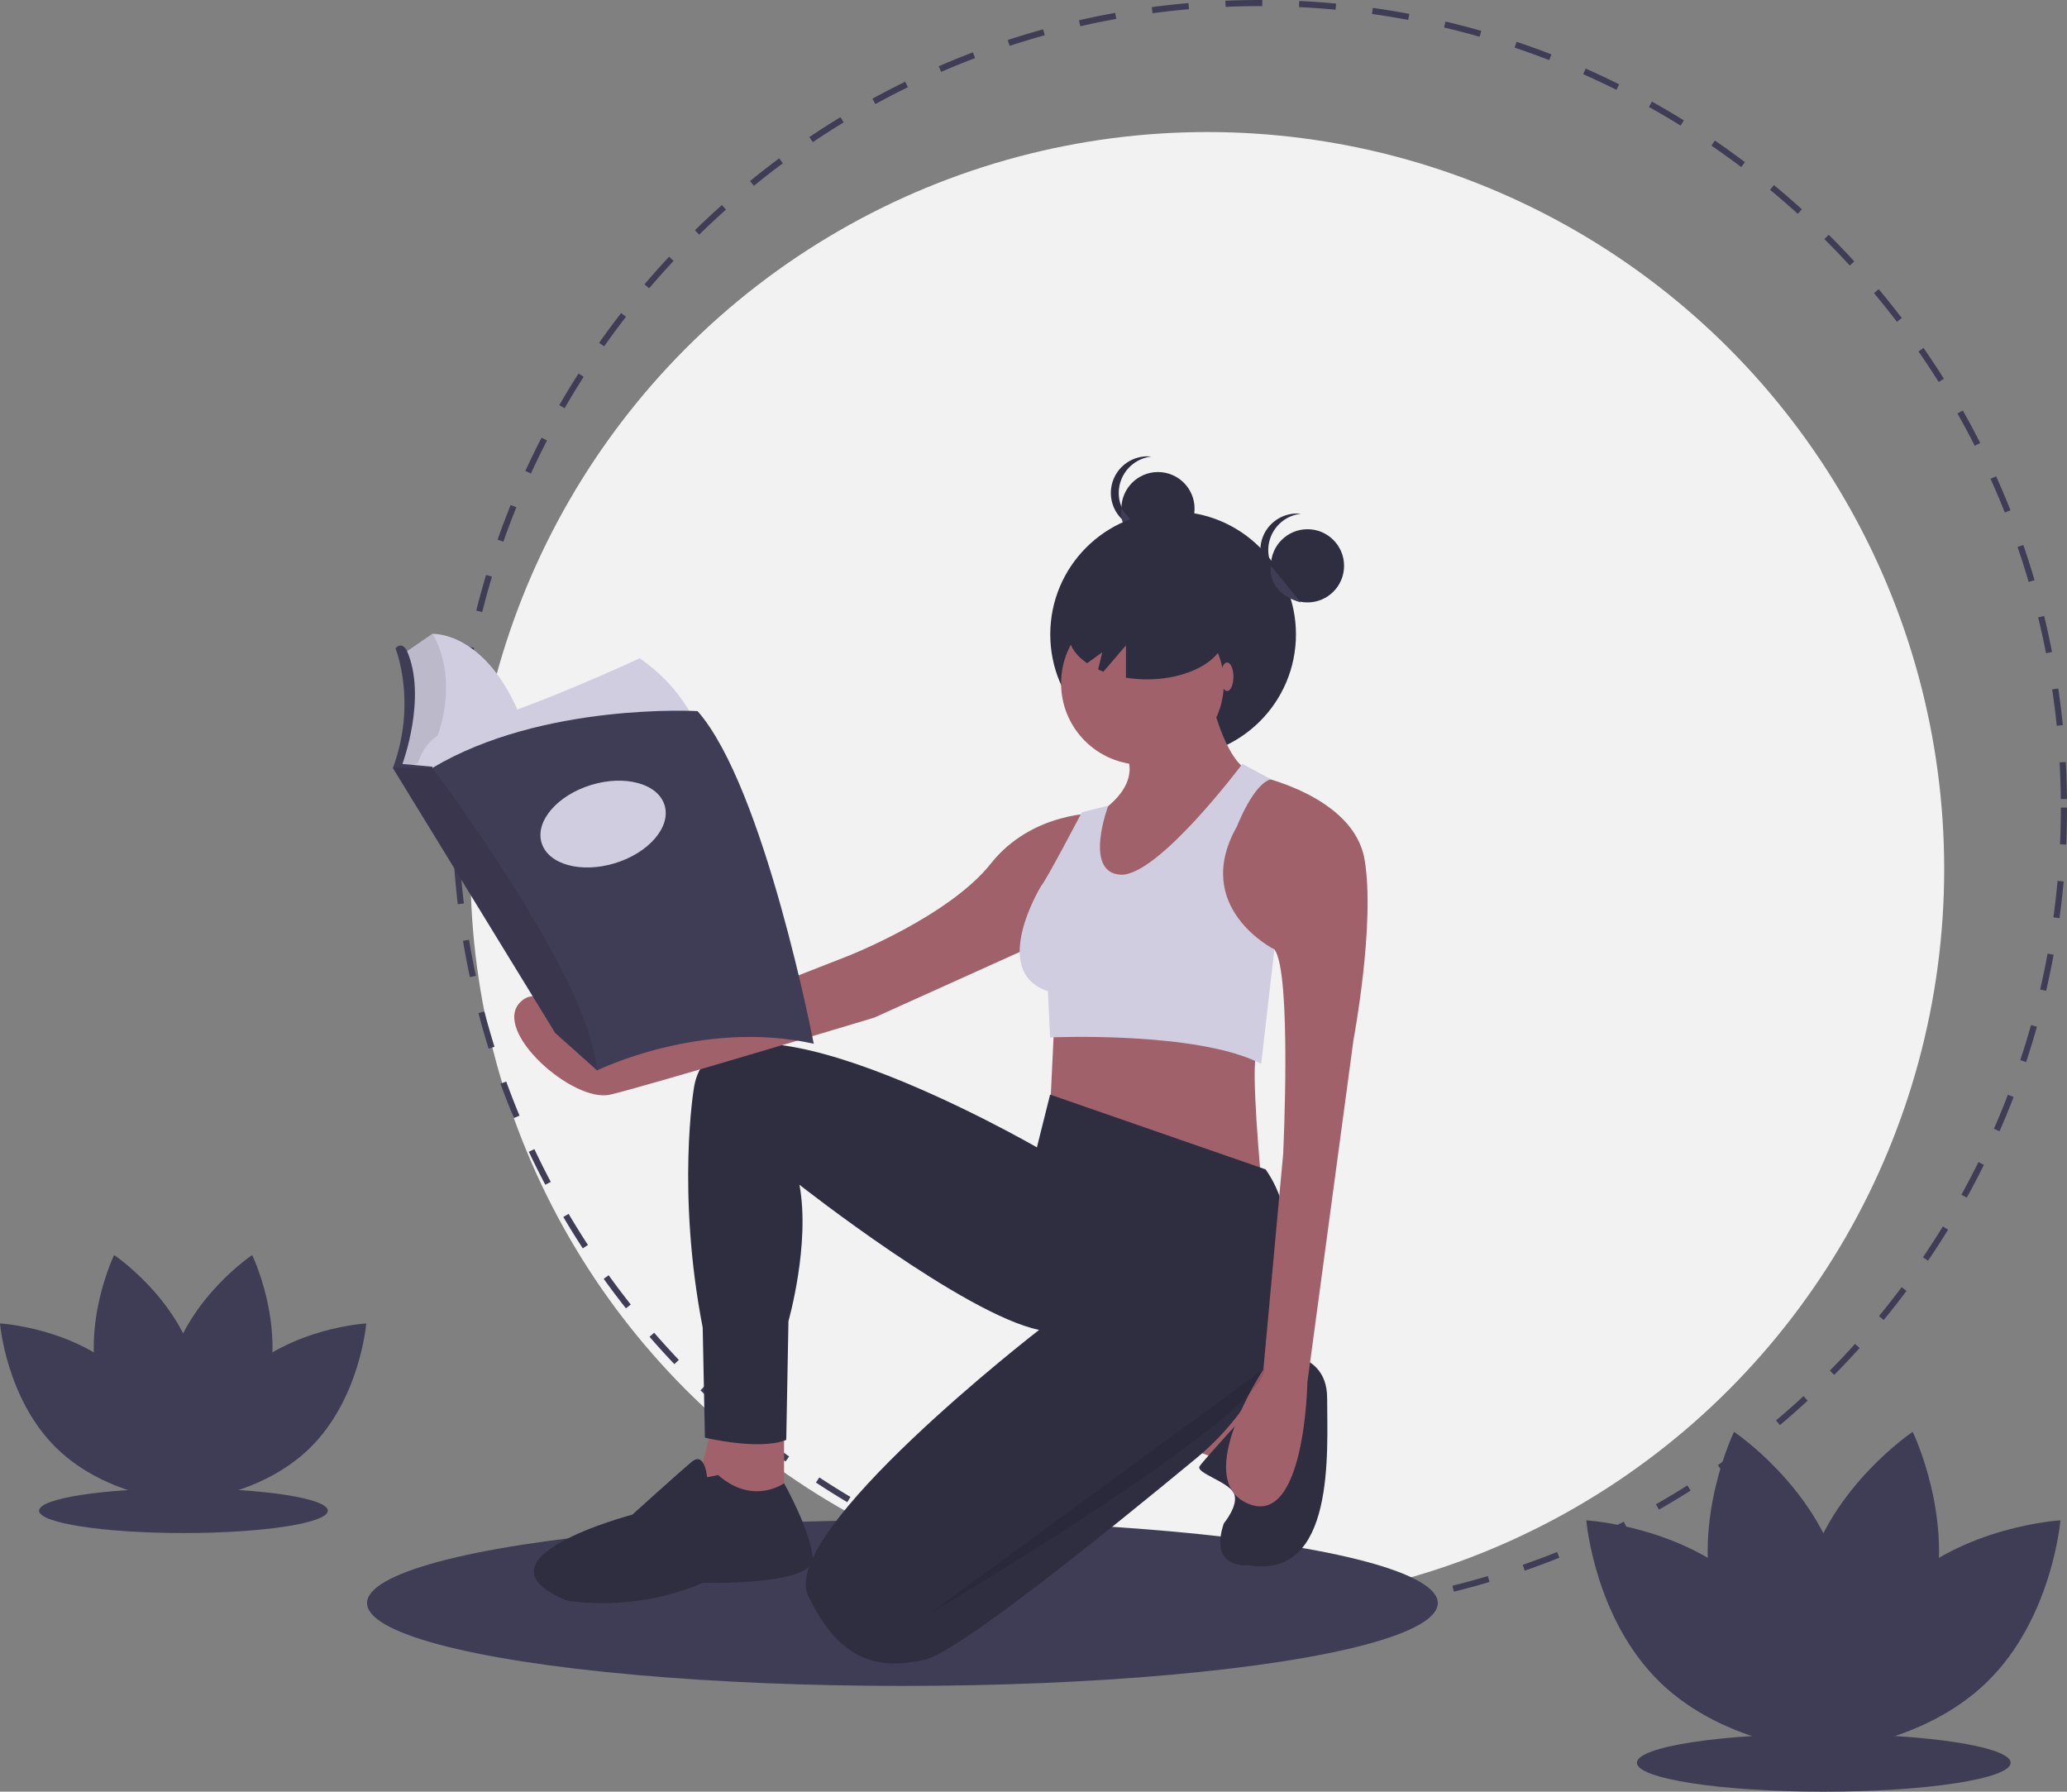 <svg height="814.729" width="940.101" xmlns="http://www.w3.org/2000/svg" data-name="Layer 1"><rect width="100%" height="100%" fill="#808080" stroke="none"/><ellipse fill="#3f3d56" ry="10.161" rx="65.665" cy="686.965" cx="83.435"></ellipse><circle fill="#f2f2f2" r="335.131" cy="395.175" cx="549.115"></circle><path fill="#3f3d56" d="M572.853 734.495c-3.874 0-7.788-.062-11.629-.182l.087-2.79c5.516.172 11.145.22 16.687.143l.039 2.793q-2.588.035-5.184.036zm21.986-.648l-.163-2.788c5.524-.325 11.119-.784 16.63-1.36l.291 2.776a369.034 369.034 0 0 1-16.758 1.372zm-50.403-.435c-5.57-.427-11.2-.986-16.732-1.665l.341-2.771c5.49.672 11.076 1.228 16.604 1.651zm83.837-3.071l-.418-2.76c5.488-.833 11.02-1.8 16.434-2.876l.545 2.738a370.3 370.3 0 0 1-16.56 2.898zm-117.205-1.022a368.102 368.102 0 0 1-16.51-3.188l.593-2.73a362.496 362.496 0 0 0 16.384 3.164zm150.178-5.532l-.67-2.71a365.606 365.606 0 0 0 16.103-4.377l.794 2.678a367.416 367.416 0 0 1-16.227 4.41zm-183.031-1.6a364.27 364.27 0 0 1-16.146-4.697l.841-2.662a361.337 361.337 0 0 0 16.022 4.658zm215.263-7.962l-.917-2.637a363.774 363.774 0 0 0 15.632-5.842l1.036 2.594a366.105 366.105 0 0 1-15.751 5.885zm-247.362-2.187a364.307 364.307 0 0 1-15.678-6.18l1.084-2.575a362.308 362.308 0 0 0 15.558 6.134zm278.542-10.289l-1.157-2.542a363.111 363.111 0 0 0 15-7.238l1.271 2.487a366.981 366.981 0 0 1-15.114 7.293zm-309.592-2.784a367.066 367.066 0 0 1-15.033-7.593l1.316-2.463a365.836 365.836 0 0 0 14.918 7.536zm339.472-12.49l-1.383-2.425a368.015 368.015 0 0 0 14.284-8.585l1.492 2.359a366.428 366.428 0 0 1-14.393 8.65zm-369.169-3.376a369.152 369.152 0 0 1-14.266-8.936l1.537-2.332c4.637 3.054 9.4 6.038 14.157 8.868zm397.548-14.578l-1.598-2.288a368.56 368.56 0 0 0 13.448-9.86l1.702 2.215a368.59 368.59 0 0 1-13.552 9.933zm-425.652-3.933a370.775 370.775 0 0 1-13.384-10.196l1.743-2.181c4.34 3.465 8.809 6.868 13.282 10.116zm452.29-16.54l-1.8-2.136a369.436 369.436 0 0 0 12.503-11.046l1.895 2.051a370.98 370.98 0 0 1-12.597 11.13zm-478.577-4.449a369.253 369.253 0 0 1-12.396-11.366l1.934-2.015a367.122 367.122 0 0 0 12.302 11.281zm503.256-18.378l-1.989-1.96a369.595 369.595 0 0 0 11.452-12.143l2.076 1.869a371.01 371.01 0 0 1-11.54 12.234zm-527.514-4.904a371.752 371.752 0 0 1-11.306-12.441l2.11-1.83a366.896 366.896 0 0 0 11.22 12.346zm550.023-20.08l-2.157-1.772a367.242 367.242 0 0 0 10.302-13.139l2.237 1.672a367.308 367.308 0 0 1-10.382 13.24zm-572.055-5.301a368.712 368.712 0 0 1-10.123-13.412l2.267-1.63a368.288 368.288 0 0 0 10.046 13.31zm592.203-21.64l-2.31-1.568a364.412 364.412 0 0 0 9.066-14.03l2.38 1.461a370.484 370.484 0 0 1-9.136 14.137zm-611.824-5.626a370.601 370.601 0 0 1-8.853-14.27l2.406-1.42a367.557 367.557 0 0 0 8.786 14.162zm629.44-23.056l-2.444-1.35a365.944 365.944 0 0 0 7.744-14.81l2.504 1.238a367.97 367.97 0 0 1-7.804 14.922zm-646.482-5.871a367.59 367.59 0 0 1-7.506-15.011l2.525-1.192a364.53 364.53 0 0 0 7.45 14.896zm661.396-24.32l-2.558-1.12a364.12 364.12 0 0 0 6.352-15.47l2.607 1.001a367.188 367.188 0 0 1-6.4 15.59zm-675.71-6.026a366.302 366.302 0 0 1-6.094-15.626l2.625-.954a363.393 363.393 0 0 0 6.046 15.506zm687.787-25.436l-2.651-.878a361.39 361.39 0 0 0 4.887-15.955l2.69.756a366.407 366.407 0 0 1-4.926 16.077zm-699.26-6.12a367.018 367.018 0 0 1-4.64-16.162l2.7-.71a364.278 364.278 0 0 0 4.606 16.04zM930.6 450.596l-2.72-.633a363.52 363.52 0 0 0 3.398-16.335l2.746.505a365.383 365.383 0 0 1-3.424 16.463zm-716.892-6.275a367.53 367.53 0 0 1-3.132-16.52l2.754-.458a365.419 365.419 0 0 0 3.11 16.394zm722.978-26.788l-2.768-.379a362.188 362.188 0 0 0 1.886-16.578l2.782.251a367.58 367.58 0 0 1-1.9 16.706zm-728.481-6.376a371.476 371.476 0 0 1-1.608-16.735l2.786-.205c.404 5.536.941 11.122 1.595 16.61zm731.518-27.103l-2.79-.125c.248-5.534.375-11.147.375-16.682h2.793c0 5.578-.127 11.233-.378 16.807zM205.75 377.63a376.97 376.97 0 0 1-.145-10.382q0-3.223.055-6.435l2.793.05q-.055 3.186-.055 6.385c0 3.438.049 6.906.143 10.305zm731.536-14.278a372.133 372.133 0 0 0-.55-16.681l2.788-.156c.31 5.575.497 11.23.555 16.807zm-728.17-19.162l-2.787-.175c.348-5.58.83-11.216 1.429-16.752l2.776.301a368.717 368.717 0 0 0-1.418 16.626zm726.314-14.152a366.45 366.45 0 0 0-2.061-16.559l2.762-.407a372.056 372.056 0 0 1 2.079 16.683zM212.71 311.02l-2.76-.427a366.56 366.56 0 0 1 2.955-16.553l2.737.554a364.17 364.17 0 0 0-2.932 16.426zm717.842-13.986a366.868 366.868 0 0 0-3.573-16.299l2.714-.66a370.498 370.498 0 0 1 3.6 16.423zm-711.227-18.713l-2.708-.68a366.239 366.239 0 0 1 4.464-16.21l2.674.803a364.607 364.607 0 0 0-4.43 16.087zm703.334-13.704a363.36 363.36 0 0 0-5.058-15.9l2.64-.908a365.281 365.281 0 0 1 5.1 16.023zm-693.72-18.292l-2.634-.926a365.98 365.98 0 0 1 5.955-15.767l2.59 1.047a362.501 362.501 0 0 0-5.91 15.646zm682.875-13.258a366.383 366.383 0 0 0-6.485-15.332l2.547-1.147a368.33 368.33 0 0 1 6.534 15.449zm-670.34-17.738l-2.538-1.166a367.388 367.388 0 0 1 7.379-15.14l2.482 1.28a364.108 364.108 0 0 0-7.323 15.026zm656.672-12.617a365.44 365.44 0 0 0-7.87-14.683l2.43-1.376a367.203 367.203 0 0 1 7.93 14.796zm-641.344-17.077l-2.42-1.394a368.95 368.95 0 0 1 8.732-14.391l2.354 1.502a366.031 366.031 0 0 0-8.666 14.283zm624.937-11.919a368.544 368.544 0 0 0-9.184-13.91l2.293-1.592a369.696 369.696 0 0 1 9.255 14.017zm-606.961-16.23l-2.283-1.61A369.987 369.987 0 0 1 282.5 142.35l2.206 1.711a367.746 367.746 0 0 0-9.93 13.426zm587.964-11.16a367.49 367.49 0 0 0-10.42-13.025l2.141-1.794a372.484 372.484 0 0 1 10.499 13.123zm-567.503-15.22l-2.126-1.81a371.308 371.308 0 0 1 11.192-12.555l2.042 1.905a370.04 370.04 0 0 0-11.108 12.46zm546.081-10.344a368.5 368.5 0 0 0-11.565-12.028l1.97-1.982a372.661 372.661 0 0 1 11.652 12.12zM318.006 106.71l-1.953-1.997a370.583 370.583 0 0 1 12.282-11.48l1.86 2.084a367.058 367.058 0 0 0-12.19 11.393zm499.648-9.467a368.731 368.731 0 0 0-12.616-10.931l1.78-2.152a372.157 372.157 0 0 1 12.713 11.014zM342.887 84.49l-1.763-2.165a370.576 370.576 0 0 1 13.268-10.312l1.664 2.244a367.973 367.973 0 0 0-13.17 10.233zm449.049-8.528c-4.436-3.34-9-6.617-13.566-9.74l1.577-2.305c4.6 3.146 9.199 6.448 13.669 9.815zM369.672 64.638l-1.558-2.316a369.248 369.248 0 0 1 14.145-9.055l1.451 2.386c-4.727 2.876-9.45 5.9-14.038 8.985zm394.7-7.528a366.223 366.223 0 0 0-14.405-8.464l1.358-2.44a369.98 369.98 0 0 1 14.516 8.529zm-366.23-9.789l-1.341-2.45a369.022 369.022 0 0 1 14.904-7.718l1.228 2.509a365.253 365.253 0 0 0-14.792 7.66zm337.043-6.47a365.048 365.048 0 0 0-15.13-7.109l1.13-2.554a367.255 367.255 0 0 1 15.246 7.163zm-307.13-8.16l-1.11-2.563a366.807 366.807 0 0 1 15.538-6.315l.991 2.611a363.37 363.37 0 0 0-15.42 6.266zm276.554-5.355a363.4 363.4 0 0 0-15.73-5.686l.888-2.648a366.205 366.205 0 0 1 15.851 5.73zM459.205 20.86l-.87-2.654a365.237 365.237 0 0 1 16.094-4.868l.747 2.69a362.401 362.401 0 0 0-15.97 4.832zM672.94 16.71a363.046 363.046 0 0 0-16.147-4.203l.64-2.718a366.798 366.798 0 0 1 16.273 4.234zm-181.587-4.77l-.622-2.722a365.907 365.907 0 0 1 16.473-3.366L507.7 8.6a363.987 363.987 0 0 0-16.347 3.34zm149.116-2.886a364.185 364.185 0 0 0-16.465-2.7l.387-2.765c5.53.777 11.113 1.692 16.593 2.72zM524.185 6.014l-.37-2.768a368.68 368.68 0 0 1 16.71-1.842l.243 2.782a367.236 367.236 0 0 0-16.583 1.828zm83.246-1.602c-5.5-.518-11.1-.918-16.643-1.186l.136-2.79c5.585.271 11.226.673 16.77 1.196zm-50.01-1.297l-.117-2.79A377.173 377.173 0 0 1 572.854 0l1.263.002-.008 2.793-1.256-.002c-5.146.001-10.339.11-15.432.322z"></path><path fill="#3f3c56" d="M121.42 632.74c-8.382 30.986-37.092 50.176-37.092 50.176s-15.121-31.048-6.739-62.033 37.093-50.176 37.093-50.176 15.12 31.047 6.739 62.033z"></path><path fill="#3f3c56" d="M45.166 632.74c8.382 30.986 37.093 50.176 37.093 50.176s15.12-31.048 6.739-62.033-37.093-50.176-37.093-50.176-15.121 31.047-6.739 62.033z"></path><path fill="#3f3d56" d="M57.483 626.08c23.001 22.391 25.81 56.81 25.81 56.81s-34.482-1.882-57.483-24.273S0 601.807 0 601.807s34.482 1.884 57.483 24.274z"></path><path fill="#3f3d56" d="M109.104 626.08c-23.001 22.391-25.81 56.81-25.81 56.81s34.482-1.882 57.483-24.273 25.81-56.81 25.81-56.81-34.483 1.884-57.483 24.274z"></path><ellipse fill="#3f3d56" ry="13.151" rx="84.991" cy="801.577" cx="829.477"></ellipse><path fill="#3f3c56" d="M878.642 731.394c-10.85 40.105-48.01 64.943-48.01 64.943s-19.57-40.185-8.722-80.29 48.01-64.943 48.01-64.943 19.57 40.185 8.722 80.29z"></path><path fill="#3f3c56" d="M779.945 731.394c10.85 40.105 48.01 64.943 48.01 64.943s19.57-40.185 8.721-80.29-48.01-64.943-48.01-64.943-19.57 40.185-8.721 80.29z"></path><path fill="#3f3d56" d="M795.887 722.775c29.77 28.98 33.406 73.529 33.406 73.529s-44.63-2.437-74.4-31.417-33.407-73.529-33.407-73.529 44.63 2.437 74.401 31.417zm66.813 0c-29.77 28.98-33.407 73.529-33.407 73.529s44.631-2.437 74.401-31.417 33.407-73.529 33.407-73.529-44.631 2.437-74.401 31.417z"></path><ellipse fill="#3f3d56" ry="37.679" rx="243.5" cy="728.965" cx="410.435"></ellipse><circle fill="#2f2e41" r="16.643" cy="231.297" cx="526.664"></circle><path fill="#2f2e41" d="M508.833 224.164a16.642 16.642 0 0 1 14.86-16.544 16.643 16.643 0 1 0 0 33.088 16.642 16.642 0 0 1-14.86-16.544z"></path><path fill="#3f3c56" d="M510.022 231.297s-2.585 11.887 13.567 16.642"></path><circle fill="#2f2e41" r="55.872" cy="288.47" cx="533.547"></circle><path fill="#a0616a" d="M479.6 462.747l-2 42 96 32s-5-53-2-58z"></path><path d="M323.601 649.747L314.601 684.747 356.601 684.747 356.601 649.747 323.601 649.747z" fill="#a0616a"></path><path d="M541.601 659.052L560.601 665.747 570.601 640.639 553.601 627.247 541.601 659.052z" fill="#a0616a"></path><path fill="#2f2e41" d="M575.269 615.47s28.332-3.723 28.332 20.277 4 83-36 76c0 0-18 2-11-19 0 0 7.125-8.543 4.562-13.771s-17.562-9.229-15.562-12.229 24-27 24-27z"></path><path fill="#2f2e41" d="M575.6 531.747l-98-34-6 24s-147-85-156-27c0 0-8 47 4 109l1 50s25 6 37 1l1-54s10-35 5-62c0 0 75 59 109 66 0 0-119 92-105 121s31 34 53 29c15.161-3.445 83.036-58.18 123.771-91.878 28.17-23.304 44.168-58.494 42.163-95-.73-13.265-3.79-26.122-10.933-36.122z"></path><path fill="#2f2e41" d="M321.6 671.747s-1-12-7-7-27 24-27 24-76 20-30 39c0 0 30 6 62-8 0 0 51.112 1.465 50.056-11.268s-13.055-33.996-13.055-33.996-14 10.264-30-3.736z"></path><circle fill="#a0616a" r="37" cy="310.747" cx="519.601"></circle><path fill="#a0616a" d="M549.6 312.747s6 30 17 37l-61 72-23-22 17-30s19-11 13-26zm22 40s44 9 49 38-5 82-5 82l-21 156s-1 66-27 55 7-61 7-61l9-98s4-83-4-93l-32-10s7-66 24-69z"></path><path fill="#a0616a" d="M499.6 369.747s-30-1-49 23-65 42-65 42l-115 45s-21-37-34-24 24 46 41 42 120-35 120-35l82-37z"></path><path fill="#d0cde1" d="M565.05 347.364s-38.45 51.383-55.45 50.383-5.55-31.383-5.55-31.383l-12 3s-16.45 31.383-18.45 33.383c0 0-24 39 3 48l1 21s67-3 96 12l6-52s-38-19-17-56c0 0 7.45-19.383 15.45-21.383z"></path><path opacity=".1" d="M575.1 622.247l-153 112s154-91 153-112z"></path><path fill="#2f2e41" d="M521.61 267.317c-19.695 0-35.662 9.314-35.662 20.803 0 5.141 3.21 9.84 8.507 13.47l6.865-4.975-1.867 7.793a41.29 41.29 0 0 0 2.391 1.027l10.257-11.965v14.7a59.87 59.87 0 0 0 9.51.754c19.696 0 35.663-9.314 35.663-20.804s-15.967-20.803-35.663-20.803z"></path><circle fill="#2f2e41" r="16.643" cy="257.297" cx="594.664"></circle><path fill="#2f2e41" d="M576.833 250.164a16.642 16.642 0 0 1 14.86-16.544 16.643 16.643 0 1 0 0 33.088 16.642 16.642 0 0 1-14.86-16.544z"></path><path fill="#3f3c56" d="M578.022 257.297s-2.585 11.887 13.567 16.642"></path><ellipse fill="#a0616a" ry="6.5" rx="2.889" cy="307.747" cx="558.101"></ellipse><path fill="#d0cde1" d="M239.26 332.893l-43.85 10.624-.142.034-4.767 4.315-1.372 1.24-2.94-.532-5.207-.941 3.628-12.245.68-23.357-2.494-14.286 13.832-9.524s26.985-1.587 42.631 44.672z"></path><path opacity=".1" d="M195.41 343.517c-.594 1.268.651.43-.03 1.735l-6.348 2.04-2.844 1.282-5.206-.941 3.628-12.245.68-23.357-2.494-14.286 13.832-9.524s14.846 21.026-1.218 55.296z"></path><path fill="#d0cde1" d="M290.96 299.333s-57.597 26.757-80.953 30.84-21.316 27.437-21.316 27.437l130.842-20.408s-4.535-21.09-28.572-37.87z"></path><path fill="#3f3c56" d="M179.848 294.797s9.977 24.264-1.134 54.423l12.925 5.896 4.99-5.896.113-.567-13.72-1.247s11.339-30.386 2.041-51.475c0 0-2.04-4.535-5.215-1.134z"></path><path fill="#3f3c56" d="M370.1 474.62c-51.02-11.339-98.527 12.13-98.527 12.13l-.13-.115-18.918-16.891L178.6 349.107l18.027.113c50.114-29.932 120.637-25.85 120.637-25.85 30.386 34.467 52.836 151.25 52.836 151.25z"></path><path opacity=".1" d="M271.444 486.635l-18.92-16.891-73.923-120.637 18.027.113s71.852 94.897 74.816 137.415z"></path><ellipse fill="#d0cde1" transform="rotate(-17.052 197.068 829.464)" ry="18.594" rx="29.252" cy="417.366" cx="404.244"></ellipse></svg>